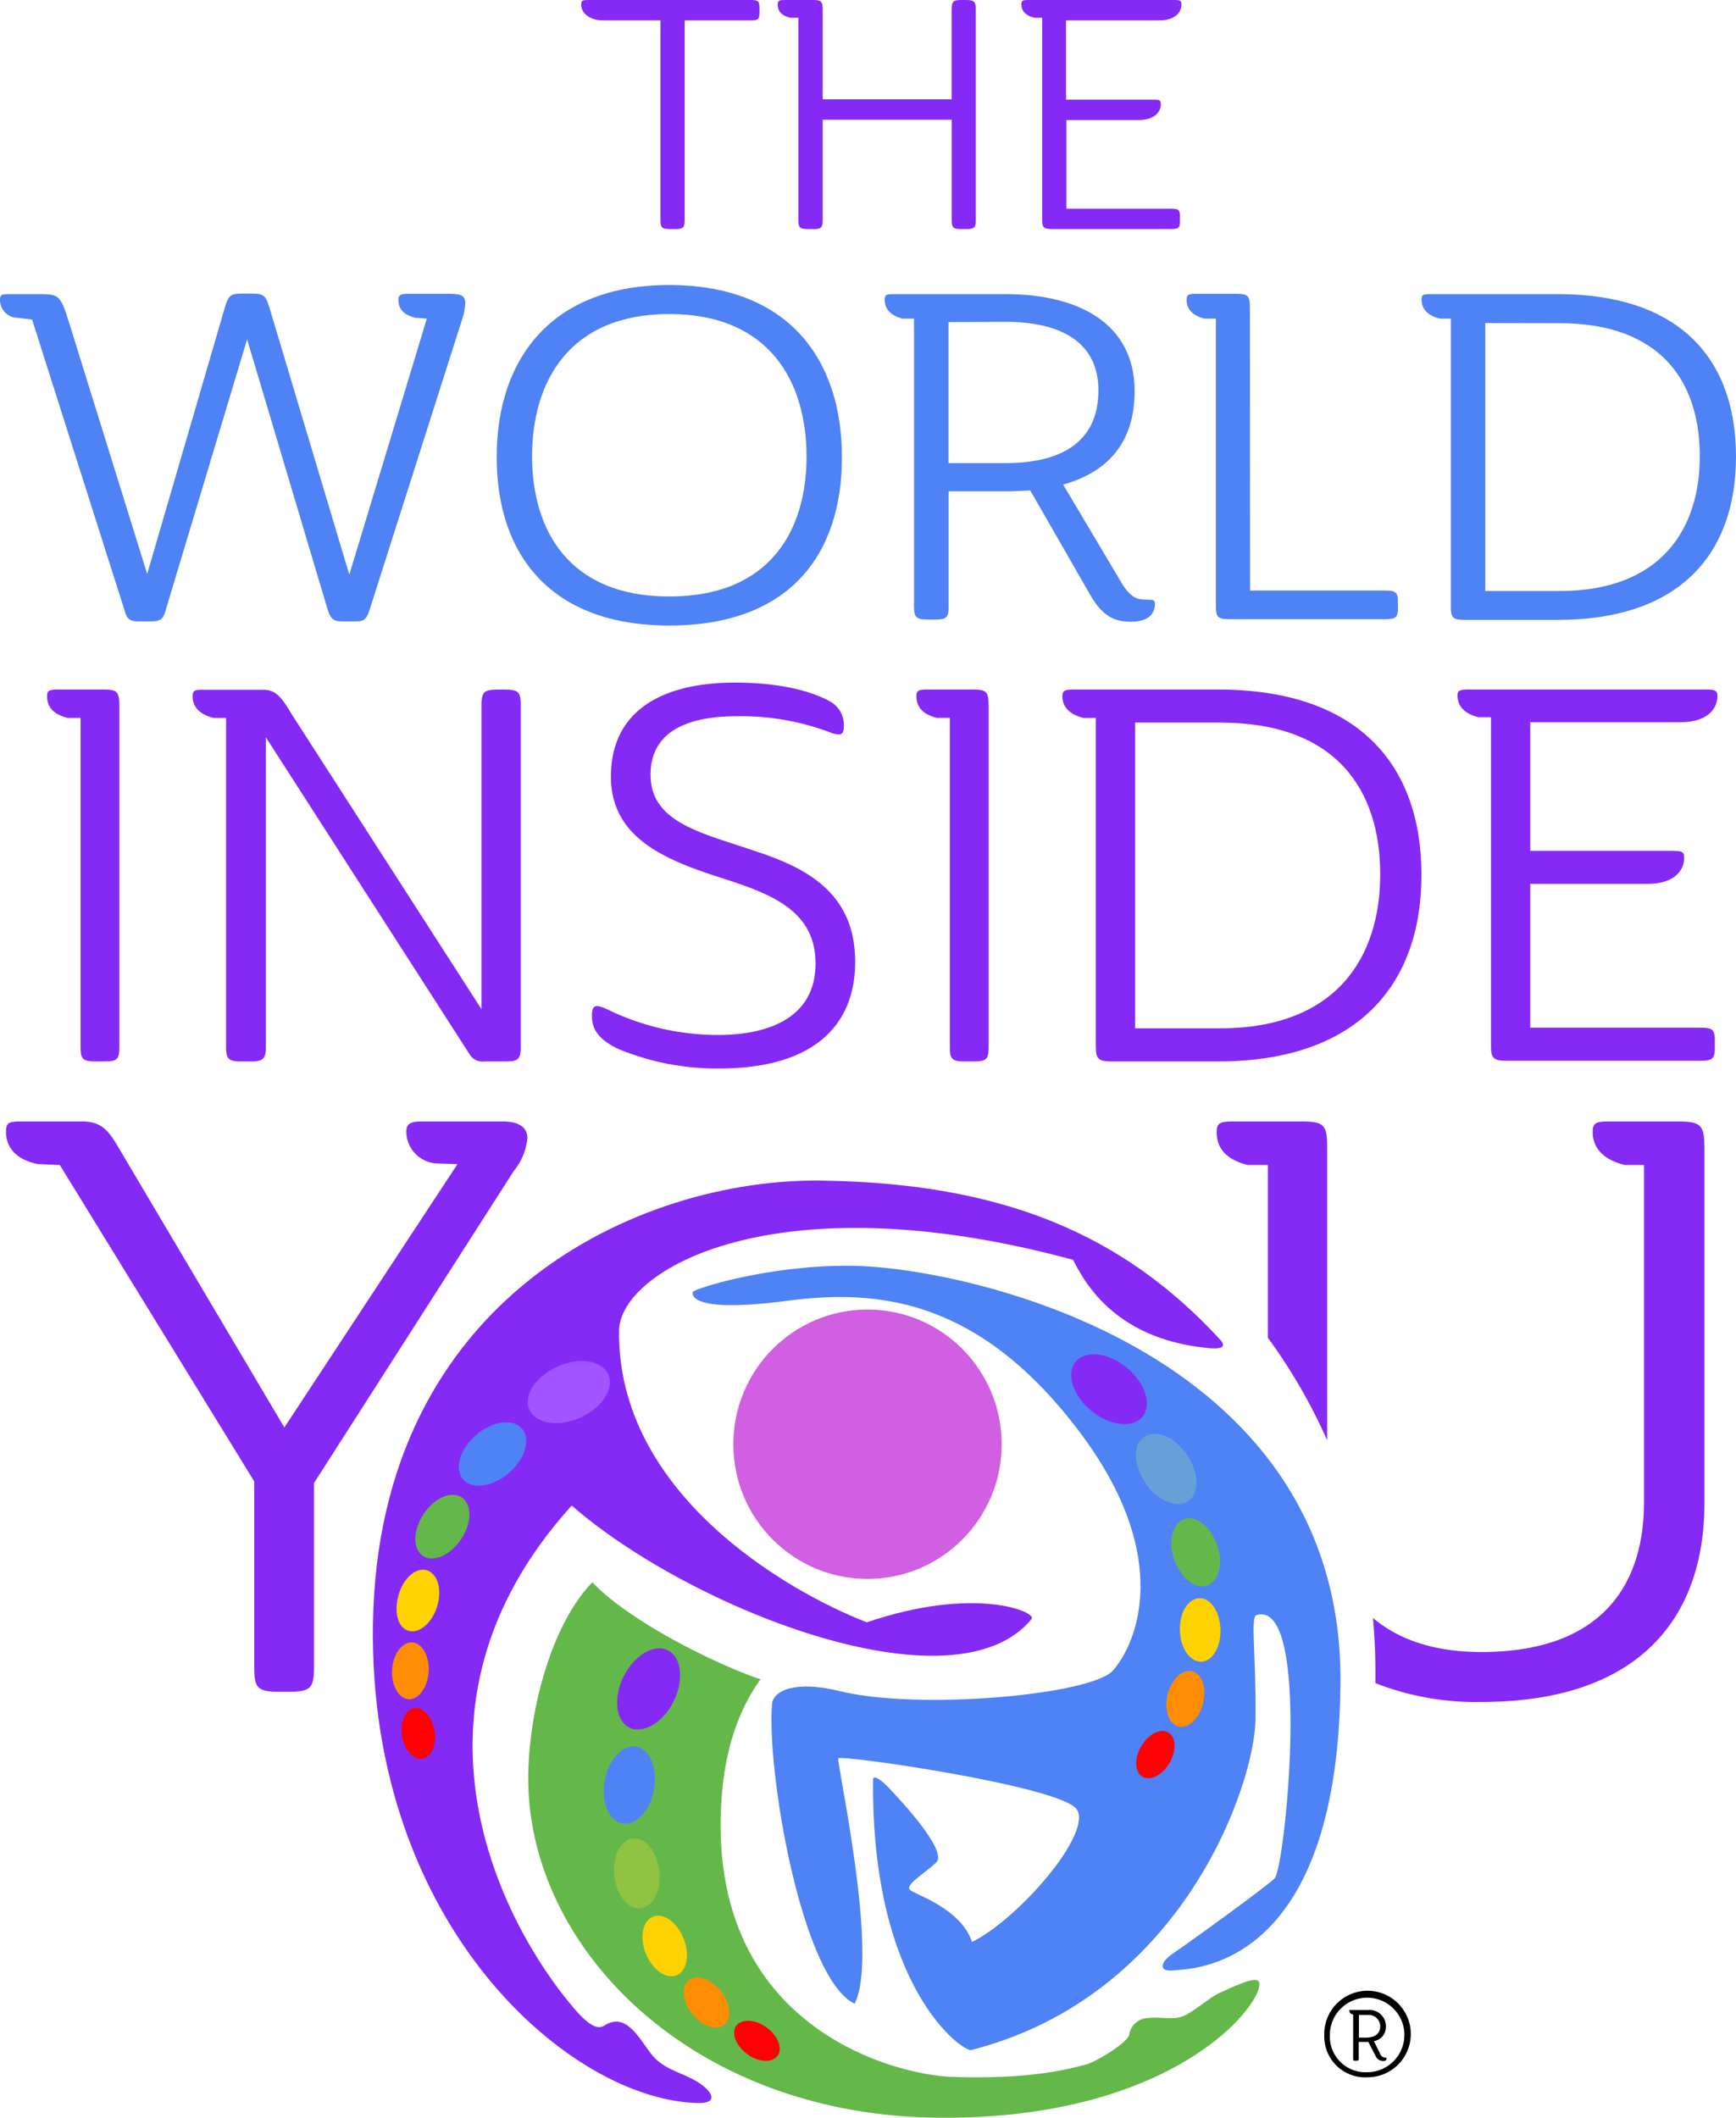 <svg xmlns="http://www.w3.org/2000/svg" viewBox="0 0 265.63 324.02"><defs><style>.cls-1{fill:#4f82f5;}.cls-2{fill:#852af4;}.cls-3{fill:#64b849;}.cls-4{fill:#d05fe2;}.cls-5{fill:#65a1d7;}.cls-6{fill:#fed201;}.cls-7{fill:#fe8d03;}.cls-8{fill:#fe0103;}.cls-9{fill:#a154ff;}.cls-10{fill:#90c341;}</style></defs><title>logo-TWIY</title><g id="Layer_2" data-name="Layer 2"><g id="artboard"><path class="cls-1" d="M22.52,87.82l11.92-40.9c.56-1.76.84-2,2.74-2h1.33c1.82,0,2.1.28,2.67,2l12.27,41L65.31,48.75l-1.83-.14c-1.19-.35-2.52-.92-2.52-2.75,0-.77.42-.91,1.54-.91h5.82c1.9,0,2.88.07,2.88,1.48a10.81,10.81,0,0,1-.63,2.88l-14,43.94c-.49,1.47-.84,1.83-2.11,1.83h-2c-1.47,0-1.82-.36-2.31-1.76L37.81,51.92,25.32,93.46c-.35,1.26-.77,1.62-2.24,1.62H21.25c-1.4,0-1.82-.36-2.17-1.62L4.91,48.89,2,48.54a2.77,2.77,0,0,1-2-2.68C0,45,.42,45,1.47,45H5.89c3.16,0,3.37.14,4.7,4.43Z"/><path class="cls-1" d="M102.41,95.71C84.24,95.71,76,84.87,76,69.94c0-15.14,8.49-26.33,26.38-26.33,18.1,0,26.44,11.19,26.44,26.33C128.85,84.87,120.79,95.71,102.41,95.71Zm0-4.44c15.43,0,21-10.13,21-21.4,0-11.48-5.68-21.82-21-21.82s-21,10.34-21,21.82C81.44,81.14,87.05,91.27,102.41,91.27Z"/><path class="cls-1" d="M137,45h16.83c11.43,0,19.78,4.64,19.78,14.85,0,8.1-4.35,12.46-10.94,14.29l9,15.14c1.47,2.4,2.59,2.47,3.86,2.47.91,0,1.19.07,1.19.63,0,1.69-1.19,2.75-3.72,2.75s-4.35-.92-6.17-4.09l-9.19-16c-1.19.07-2.53.14-3.79.14h-8.7V92.89c0,1.55-.35,1.9-1.89,1.9h-1.4c-1.62,0-2-.35-2-1.9V48.75h-1.75c-2-.49-2.74-1.62-2.74-2.89C135.37,45,135.72,45,137,45Zm8.13,4.29V70.86h8.7c8.7,0,14.24-3.31,14.24-11.13,0-7.25-5.54-10.49-14.24-10.49Z"/><path class="cls-1" d="M191.28,90.36H211.9c1.61,0,2,.21,2,1.69v1c0,1.41-.35,1.69-2,1.69H188.05c-1.69,0-2-.35-2-1.9V48.75h-1.75c-2-.49-2.74-1.62-2.74-2.89,0-.84.36-.91,1.62-.91h5.89c1.89,0,2.18.28,2.18,2.18Z"/><path class="cls-1" d="M219.19,45h19.15c18.66,0,27.29,9.92,27.29,24.85s-8.63,25-27.29,25H224.17c-1.75,0-2.17-.28-2.17-1.9V48.75h-1.69c-2-.49-2.8-1.62-2.8-2.89C217.51,45,217.86,45,219.19,45Zm8.07,4.43v41h11.36c15.64,0,21.47-9.58,21.47-20.63,0-11.26-5.83-20.35-21.47-20.35Z"/><path class="cls-2" d="M88.93.69c0-.64.24-.69,1.13-.69h24.81c1.14,0,1.34.2,1.34,1.19v.74c0,1-.2,1.19-1.34,1.19H104.76v30.6c0,1.09-.25,1.33-1.38,1.33h-.94c-1.13,0-1.38-.24-1.38-1.33V3.12H92.38C90,3.12,88.93,1.88,88.93.69Z"/><path class="cls-2" d="M120.15,0h4.2c1.33,0,1.53.2,1.53,1.54V15.2h19.73V1.54c0-1.34.24-1.54,1.53-1.54h.59c1.33,0,1.58.2,1.58,1.54V33.72c0,1.09-.25,1.33-1.39,1.33H147c-1.14,0-1.38-.24-1.38-1.33V18.32H125.88v15.4c0,1.09-.25,1.33-1.34,1.33h-1c-1.14,0-1.38-.24-1.38-1.33v-31h-1.24c-1.43-.34-1.92-1.13-1.92-2C119,.05,119.27,0,120.15,0Z"/><path class="cls-2" d="M157.45,0h22.19c.84,0,1.14.05,1.14.64,0,1.29-1,2.48-3.45,2.48H163.12V15.25h13.37c.88,0,1.13.05,1.13.64,0,1.29-1,2.48-3.45,2.48h-11V31.93h16c1.14,0,1.38.15,1.38,1.19v.75c0,1-.24,1.18-1.38,1.18H161c-1.24,0-1.53-.19-1.53-1.33v-31h-1.18c-1.43-.34-2-1.13-2-2C156.26.05,156.51,0,157.45,0Z"/><path class="cls-2" d="M9.05,105.5h6.72c2.17,0,2.49.32,2.49,2.49v52.25c0,1.77-.32,2.17-2.17,2.17H14.57c-1.92,0-2.24-.4-2.24-2.17v-50.4h-2C8,109.27,7.2,108,7.2,106.54,7.2,105.58,7.6,105.5,9.05,105.5Z"/><path class="cls-2" d="M79.68,160.24c0,1.77-.4,2.17-2.24,2.17H74.15a2.32,2.32,0,0,1-2.32-1.13L40.68,112.81v47.43c0,1.77-.48,2.17-2.24,2.17H36.83c-1.84,0-2.24-.4-2.24-2.17v-50.4H32.67c-2.32-.57-3.2-1.85-3.2-3.3,0-1,.4-1,1.92-1H40.2c1.68,0,2.64.64,4.4,3.69l29.07,45.18V108c0-2.17.4-2.49,2.57-2.49h.88c2.24,0,2.56.32,2.56,2.49Z"/><path class="cls-2" d="M99.54,118.52c0,7.39,7.92,8.92,15.85,11.65,8.25,2.66,15.46,6.6,15.46,17s-7.21,16.31-20.66,16.31a39.09,39.09,0,0,1-15.62-3c-3-1.45-4-3-4-5.06,0-1.85.72-1.69,2.32-1a38.54,38.54,0,0,0,16.9,3.94c8.41,0,15-3,15-10.93,0-8.2-7-10.69-14.09-13-8.89-2.82-17.22-6.19-17.22-15.6,0-10,7.69-14.39,19.06-14.39,5.45,0,10.81.89,14.34,2.82a4.1,4.1,0,0,1,2.24,3.77c0,1.29-.32,1.61-1.84,1.13a38.53,38.53,0,0,0-14.58-2.57C103.94,109.6,99.54,112.73,99.54,118.52Z"/><path class="cls-2" d="M142.06,105.5h6.73c2.16,0,2.48.32,2.48,2.49v52.25c0,1.77-.32,2.17-2.16,2.17h-1.53c-1.92,0-2.24-.4-2.24-2.17v-50.4h-2c-2.32-.57-3.12-1.85-3.12-3.3C140.22,105.58,140.62,105.5,142.06,105.5Z"/><path class="cls-2" d="M164.48,105.5h21.87c21.3,0,31.15,11.33,31.15,28.37,0,16.88-9.85,28.54-31.15,28.54H170.17c-2,0-2.49-.32-2.49-2.17v-50.4h-1.92c-2.32-.57-3.2-1.85-3.2-3.3C162.56,105.58,163,105.5,164.48,105.5Zm9.21,5.06v46.78h13c17.85,0,24.5-10.93,24.5-23.55,0-12.86-6.65-23.23-24.5-23.23Z"/><path class="cls-2" d="M224.94,105.5h36c1.36,0,1.84.08,1.84,1,0,2.09-1.68,4-5.6,4H234.15v19.69h21.7c1.45,0,1.85.09,1.85,1.05,0,2.09-1.69,4-5.61,4H234.15v22h26c1.84,0,2.24.25,2.24,1.93v1.21c0,1.61-.4,1.93-2.24,1.93H230.63c-2,0-2.49-.32-2.49-2.17v-50.4h-1.92c-2.32-.57-3.2-1.85-3.2-3.3C223,105.58,223.42,105.5,224.94,105.5Z"/><path class="cls-2" d="M43.51,218.41,70,178.12,66.59,178a4.92,4.92,0,0,1-4.42-4.81c0-1.47,1-1.6,2.45-1.6H76.9c2.45,0,3.8.87,3.8,2.59a9.46,9.46,0,0,1-2.09,5L48.05,226.91v28c0,3.45-.49,3.94-4,3.94H42.9c-3.56,0-4-.49-4-3.94V226.66L9.15,178.25l-3.32-.13c-3.68-.74-4.91-2.83-4.91-4.93,0-1.35.37-1.6,2.21-1.6h9.45c2.83,0,3.93,1.36,5.16,3.33Z"/><path class="cls-2" d="M190.92,178.25H194v26.44a84.15,84.15,0,0,1,9.08,15.7V175.66c0-3.45-.37-4.07-3.93-4.07H189c-2.21,0-2.83.13-2.83,1.6C186.13,175.41,187.36,177.38,190.92,178.25Z"/><path class="cls-2" d="M256.71,171.59H246.52c-2.21,0-2.82.13-2.82,1.6,0,2.22,1.35,4.19,4.91,5.06h2.94v51.61c0,12.69-6.5,22.91-24.91,22.91-7.35,0-12.78-2-16.56-5.21.24,2.65.37,5.33.37,8.05,0,.64,0,1.28,0,1.92a42,42,0,0,0,16.23,2.88c23.69,0,34.12-12.44,34.12-30.43V175.66C260.76,172.21,260.39,171.59,256.71,171.59Z"/><path class="cls-3" d="M90.63,242.1c-6.4,6.67-9.7,19.8-9.8,29.6-.26,26.17,24.79,51.88,62.47,52.32s50.87-18.7,49.27-20.87c-.57-.77-3.9.87-5.63,1.62s-3.48,2.41-5.36,3.46-3.88.26-5.9.54a3,3,0,0,0-2.9,2.57c-.3,1.22-4.81,4-6.53,4.52-4.76,1.32-10.82,2.24-20.51,1.92-8.77-.29-37.9-7.57-35.31-42.83.44-6,2-12.55,5.94-18C108.49,254.25,95.89,247.68,90.63,242.1Z"/><path class="cls-1" d="M128.58,258.77c11.89,2.93,38.4.6,41.74-3.19s9.67-17.19-5.52-37S134.43,197.23,120.69,199c-15,2-14.82-.87-14.67-1.33s11.41-4.08,23.92-4c16.47,0,75.7,12.11,75.17,64-.44,43.94-23,43.53-25.47,43.81s-2.15-1.25-.12-2.61,13.91-9.94,15.51-11.46,5.76-42.78-2.75-40.3c-1,.3-.06,5.82-.17,15.92s-11.25,42.45-43.52,50.64c-1.16.3-15.3-9.29-15-41.36,0-.92,1.43.17,2.57,1.41s9,9.45,7.08,11.26-4.93,3.47-3.93,4.24,7.74,2.85,9.42,7.92c7.23-3.59,18.58-16.78,16-20.33s-36.17-8.38-36.46-7.77,6.31,30.23,2.49,37.54c-8.16-3.92-13.51-35.91-12.62-45.93C118.36,258.81,121.4,257,128.58,258.77Z"/><path class="cls-2" d="M186.72,205c-14.81-16.1-33.24-24-61.09-24.36S57.9,198.5,57.07,248.33c-.77,46.4,30.37,73.22,49.93,73.45,3,0,2-1.87-.41-3.32s-5.17-1.79-7.07-4.34-3.84-6.28-7.07-4.18c-1.19.77-2.79-.52-4.56-2.58-11.13-12.95-28.43-46.07-.41-77,17.92,15.66,58.48,31.8,70.36,17.37.9-1.09-8.69-5.15-25.2.5-12.54-4.88-38.17-19.84-37.92-44.6.09-9.31,23.94-23.23,69.46-10.87,1.45,2.69,5.82,12,20.46,13.48C186.41,206.45,187.89,206.31,186.72,205Z"/><ellipse class="cls-4" cx="132.74" cy="220.98" rx="20.53" ry="20.61"/><path class="cls-2" d="M174.82,216.75c-1.48,1.84-5,1.44-7.82-.87s-3.92-5.68-2.43-7.51,5-1.45,7.82.87S176.31,214.92,174.82,216.75Z"/><path class="cls-5" d="M181.83,229.67c-1.74,1.21-4.67,0-6.54-2.72s-2-5.9-.22-7.1,4.67,0,6.54,2.72S183.58,228.46,181.83,229.67Z"/><path class="cls-3" d="M184.66,242.61c-1.81.61-4-1.19-5-4s-.23-5.59,1.58-6.2,4,1.19,5,4S186.47,242,184.66,242.61Z"/><path class="cls-6" d="M183.84,254.25c-1.72.07-3.19-2-3.3-4.71s1.2-4.89,2.92-5,3.19,2,3.29,4.71S185.55,254.18,183.84,254.25Z"/><path class="cls-7" d="M180.33,264.17c-1.5-.38-2.24-2.57-1.67-4.91s2.27-3.92,3.77-3.55,2.24,2.58,1.66,4.91S181.83,264.54,180.33,264.17Z"/><path class="cls-8" d="M174.82,271.85c-1.2-.7-1.3-2.79-.21-4.65s2.94-2.82,4.14-2.12,1.3,2.78.21,4.65S176,272.55,174.82,271.85Z"/><path class="cls-9" d="M81,215.7c1,2.16,4.43,2.71,7.77,1.22s5.27-4.45,4.31-6.61-4.44-2.71-7.77-1.22S80,213.54,81,215.7Z"/><path class="cls-1" d="M70.82,226.32c1.37,1.63,4.51,1.22,7-.9s3.44-5.17,2.07-6.8-4.51-1.22-7,.91S69.45,224.7,70.82,226.32Z"/><path class="cls-3" d="M64.72,238.07c1.58,1.05,4.19-.09,5.84-2.56s1.68-5.33.09-6.4-4.21.09-5.84,2.56S63.12,237,64.72,238.07Z"/><path class="cls-6" d="M62.47,249.51c1.63.52,3.61-1.13,4.41-3.68s.12-5-1.52-5.55S61.74,241.41,61,244,60.83,249,62.47,249.51Z"/><path class="cls-7" d="M62.47,260c1.54.11,2.94-1.74,3.11-4.13s-.93-4.45-2.47-4.56S60.18,253,60,255.39,60.93,259.83,62.47,260Z"/><path class="cls-8" d="M64.61,269.09c1.37-.22,2.22-2.13,1.88-4.26s-1.73-3.7-3.1-3.48-2.22,2.12-1.88,4.26S63.24,269.31,64.61,269.09Z"/><path class="cls-2" d="M96.3,264.35c2.11,1,5.14-.76,6.76-4s1.24-6.79-.87-7.85-5.14.76-6.76,4S94.19,263.29,96.3,264.35Z"/><path class="cls-1" d="M95.24,279c2.08.38,4.25-1.94,4.83-5.19s-.63-6.18-2.72-6.56-4.25,2-4.83,5.19S93.15,278.65,95.24,279Z"/><path class="cls-10" d="M98,292c1.9-.2,3.19-2.76,2.88-5.71s-2.09-5.19-4-5S93.68,284,94,287,96.09,292.18,98,292Z"/><path class="cls-6" d="M103.52,302.23c1.6-.64,2.07-3.18,1.07-5.65s-3.11-4-4.7-3.31-2.07,3.18-1.06,5.66S101.93,302.88,103.52,302.23Z"/><path class="cls-7" d="M110.8,309.81c1.21-1,1-3.27-.5-5.15s-3.68-2.64-4.89-1.68-1,3.28.5,5.16S109.58,310.78,110.8,309.81Z"/><path class="cls-8" d="M119,314.53c.8-1.14,0-3.08-1.72-4.33s-3.84-1.35-4.64-.22,0,3.08,1.72,4.34S118.17,315.66,119,314.53Z"/><path d="M202.63,311.38a6.62,6.62,0,1,1,6.63,6.46A6.26,6.26,0,0,1,202.63,311.38Zm6.63,5.68a5.7,5.7,0,1,0-5.77-5.68A5.45,5.45,0,0,0,209.26,317.06Zm-2.6-9.52h2.8a2.48,2.48,0,0,1,2.6,2.53,2.19,2.19,0,0,1-1.84,2.24l1,2a.76.76,0,0,0,.7.51c.16,0,.22,0,.22.09,0,.28,0,.43-.52.43a1.22,1.22,0,0,1-1.13-.75l-1.12-2.16h-1.47V315c0,.26-.07.3-.32.3h-.21c-.25,0-.32,0-.32-.3v-6.78H207c-.36-.08-.52-.28-.52-.52S206.5,307.54,206.66,307.54Zm1.27.76v3.47H209c1.32,0,2.19-.56,2.19-1.72a1.76,1.76,0,0,0-1.91-1.75Z"/></g></g></svg>